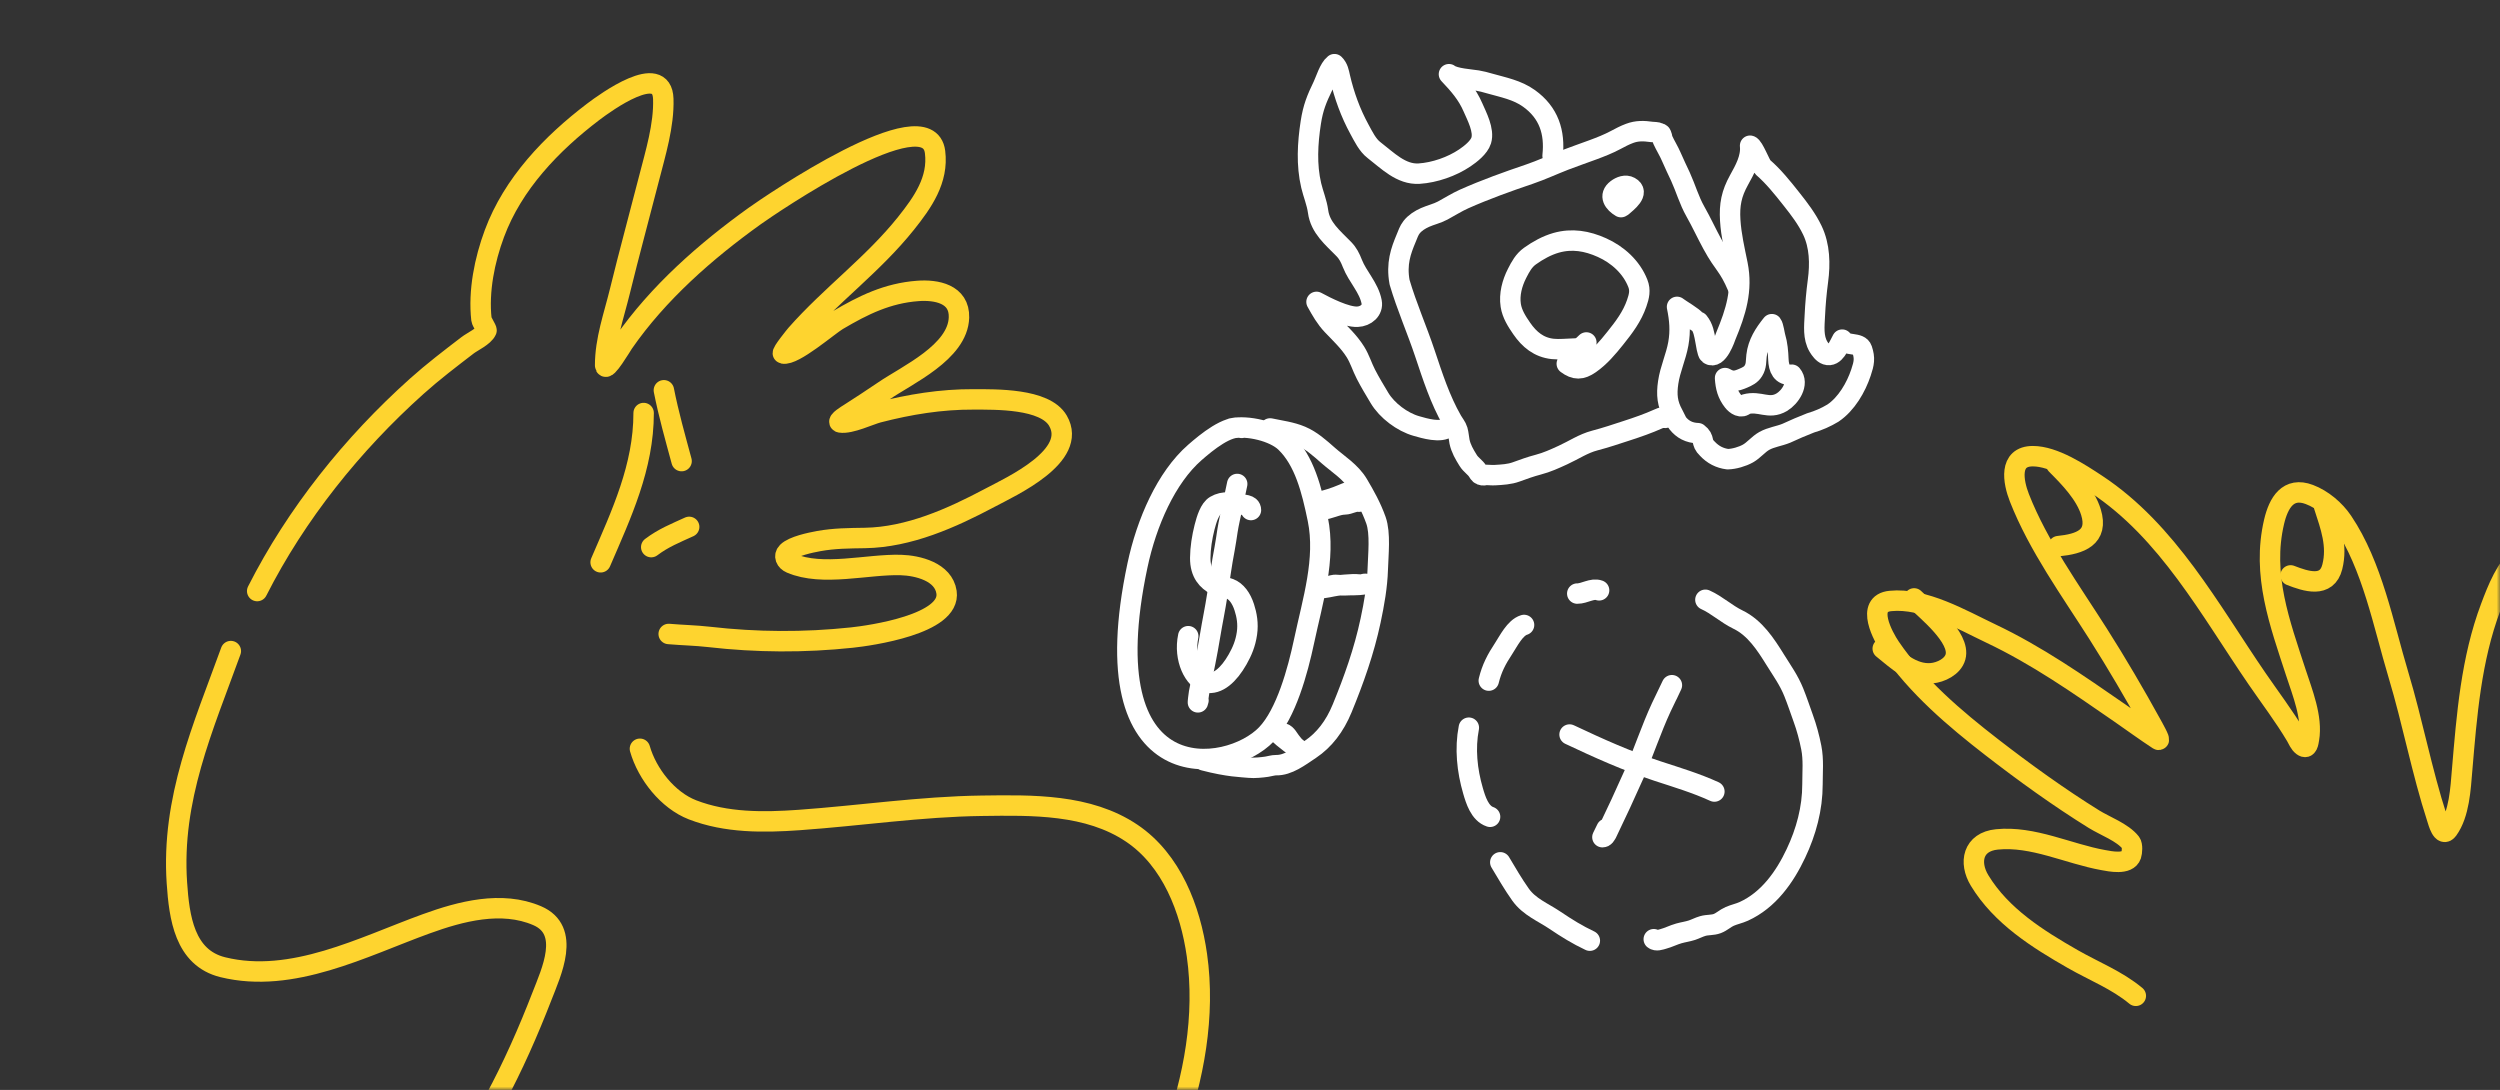 <svg width="367" height="160" viewBox="0 0 367 160" fill="none" xmlns="http://www.w3.org/2000/svg">
<rect x="0" y="0" width="367" height="160" fill="#333333" stroke="none"/>
<mask id="mask0_10509_7188" style="mask-type:alpha" maskUnits="userSpaceOnUse" x="0" y="0" width="367" height="160">
<path d="M0.394 20C0.394 8.954 9.348 0 20.394 0H347C358.046 0 367 8.954 367 20V160H0.394V20Z" fill="url(#paint0_linear_10509_7188)"/>
</mask>
<g mask="url(#mask0_10509_7188)">
<path d="M37.755 86.766C43.495 75.441 51.74 65.163 61.178 56.706C63.554 54.576 66.103 52.635 68.633 50.694C69.357 50.138 71.028 49.393 71.423 48.505C71.48 48.376 70.71 47.188 70.677 46.894C70.214 42.726 71.14 38.169 72.577 34.293C75.296 26.96 80.961 21.063 87.102 16.401C88.909 15.029 97.201 9.021 97.371 14.525C97.49 18.407 96.228 22.48 95.279 26.188C93.863 31.717 92.353 37.213 90.998 42.758C90.115 46.371 88.834 49.881 88.834 53.627C88.834 54.813 91.338 50.606 91.527 50.333C96.593 43.016 103.63 36.838 110.814 31.695C112.909 30.196 136.253 14.201 137.267 22.317C137.78 26.417 135.452 29.718 133.01 32.778C128.183 38.826 121.955 43.343 116.874 49.106C116.768 49.227 114.647 51.83 114.95 51.896C116.534 52.24 121.608 47.812 122.958 47.014C126.755 44.771 130.282 43.044 134.718 42.71C137.451 42.503 140.88 43.127 140.778 46.605C140.628 51.705 133.174 55.031 129.716 57.403C128.029 58.56 126.312 59.661 124.594 60.77C124.564 60.789 122.689 61.916 123.367 62.02C124.84 62.247 127.652 60.882 128.922 60.553C133.551 59.358 138.154 58.606 142.942 58.63C146.069 58.645 153.388 58.458 155.303 61.756C158.307 66.928 148.483 71.391 145.299 73.083C139.699 76.059 133.425 78.87 126.974 78.975C124.663 79.012 122.466 79.018 120.193 79.431C118.979 79.652 116.439 80.179 115.575 81.043C115.011 81.607 115.339 82.35 116.104 82.678C120.748 84.668 127.356 82.797 132.241 82.942C134.728 83.017 138.506 83.932 138.95 86.934C139.649 91.65 127.702 93.314 125.05 93.596C118.065 94.34 111.065 94.299 104.104 93.5C102.132 93.273 100.142 93.241 98.164 93.067" stroke="#FED42F" stroke-width="3" stroke-linecap="round"/>
<path d="M94.486 60.633C94.486 68.535 91.247 75.416 88.172 82.546" stroke="#FED42F" stroke-width="3" stroke-linecap="round"/>
<path d="M97.457 57.291C98.148 60.797 99.128 64.24 100.057 67.689" stroke="#FED42F" stroke-width="3" stroke-linecap="round"/>
<path d="M95.6 80.317C97.399 78.96 99.148 78.273 101.171 77.346" stroke="#FED42F" stroke-width="3" stroke-linecap="round"/>
<path d="M29.405 203.139C40.911 194.516 53.725 186.191 63.267 175.253C70.488 166.975 75.611 156.436 79.55 146.271C80.928 142.715 83.867 136.568 78.853 134.42C73.623 132.178 67.613 133.787 62.569 135.615C53.299 138.975 42.901 144.487 32.716 141.989C27.071 140.604 26.311 134.641 25.969 129.614C25.131 117.289 29.792 106.87 33.886 95.578" stroke="#FED42F" stroke-width="3" stroke-linecap="round"/>
<path d="M93.941 109.919C95 113.625 98.026 117.474 101.66 118.883C106.63 120.809 112.095 120.747 117.321 120.377C126.285 119.74 135.134 118.406 144.137 118.285C151.501 118.186 159.752 118.01 166.147 122.319C172.002 126.263 174.754 133.504 175.708 140.221C176.971 149.114 175.263 158.322 172.222 166.688C165.456 185.304 154.411 202.207 144.585 219.273" stroke="#FED42F" stroke-width="3" stroke-linecap="round"/>
<path d="M341.174 74.336C342.146 77.308 343.166 80.084 342.385 83.206C341.594 86.374 338.506 85.341 336.261 84.469" stroke="#FED42F" stroke-width="3" stroke-linecap="round"/>
<path d="M301.87 68.195C303.803 70.127 306.134 72.527 306.954 75.189C308.103 78.925 305.329 79.855 302.177 80.17" stroke="#FED42F" stroke-width="3" stroke-linecap="round"/>
<path d="M280.991 87.846C282.675 89.53 287.86 93.579 287.064 96.444C286.666 97.877 284.901 98.712 283.55 98.832C280.699 99.085 278.441 96.86 276.385 95.216" stroke="#FED42F" stroke-width="3" stroke-linecap="round"/>
<path d="M377.713 147.722C378.818 144.93 380.077 142.097 380.852 139.193C383.488 129.318 383.97 118.478 384.025 108.317C384.073 99.392 380.961 89.537 374.677 82.865C373.572 81.693 371.847 80.166 370.207 81.398C367.921 83.117 366.597 86.591 365.636 89.143C362.757 96.788 362.122 104.995 361.439 113.059C361.211 115.76 361.034 119.473 359.358 121.793C358.518 122.956 357.94 120.693 357.755 120.121C355.52 113.232 354.179 106.018 352.091 99.071C349.871 91.681 348.278 83.058 343.903 76.554C342.763 74.858 340.948 73.326 339.024 72.596C335.892 71.407 334.488 73.82 333.838 76.588C332.007 84.395 334.669 91.469 337.045 98.764C337.981 101.636 339.499 105.368 338.956 108.487C338.873 108.963 338.759 110.04 338.035 109.511C337.553 109.158 337.339 108.538 337.045 108.044C335.337 105.167 333.223 102.384 331.348 99.651C324.408 89.535 318.234 77.995 307.773 71.095C305.324 69.48 301.518 66.967 298.425 66.967C294.836 66.967 295.533 70.742 296.446 73.074C299.208 80.129 303.965 86.692 308.012 93.066C310.768 97.407 313.38 101.866 315.859 106.372C315.991 106.612 317.268 108.864 316.848 108.59C314.94 107.342 313.061 105.964 311.185 104.666C305.037 100.415 299.027 96.214 292.25 92.998C287.987 90.976 282.47 87.726 277.511 88.222C273.79 88.594 276.418 93.442 277.511 95.045C281.423 100.784 286.969 105.496 292.42 109.716C297.207 113.422 302.25 117.061 307.398 120.258C309.015 121.262 311.598 122.189 312.788 123.704C313.081 124.077 312.992 125.14 312.856 125.546C312.367 127.014 309.722 126.434 308.762 126.262C303.633 125.346 298.451 122.69 293.137 123.226C289.62 123.581 288.987 126.593 290.612 129.265C293.785 134.484 299.122 137.839 304.293 140.796C307.41 142.579 310.784 143.891 313.539 146.187" stroke="#FED42F" stroke-width="3" stroke-linecap="round"/>
<path d="M182.273 62.813C180.222 62.377 177.169 64.882 175.408 66.42C171.181 70.112 168.312 76.725 166.982 82.996C159.862 116.554 180.322 113.652 185.918 107.796C188.806 104.775 190.518 98.462 191.431 94.158C192.703 88.16 194.656 82.078 193.451 76.205C192.562 71.873 191.478 67.625 188.719 64.946C187.015 63.292 183.095 62.405 180.82 62.887" stroke="white" stroke-width="3" stroke-linecap="round"/>
<path d="M186.451 62.895C187.971 63.217 189.565 63.413 191.01 64.024C192.512 64.659 193.729 65.764 194.995 66.877C196.432 68.141 198.299 69.279 199.369 71.082C200.355 72.745 201.299 74.43 201.989 76.37C202.675 78.3 202.321 81.409 202.255 83.604C202.181 86.074 201.727 88.624 201.209 91.068C200.248 95.596 198.754 99.786 197.031 103.983C195.946 106.624 194.403 108.638 192.357 110.008C190.754 111.081 189.082 112.362 187.344 112.326C186.913 112.317 186.4 112.487 185.963 112.552C185.237 112.66 184.12 112.769 183.421 112.697C182.199 112.571 180.388 112.584 176.735 111.632" stroke="white" stroke-width="3" stroke-linecap="round"/>
<path d="M183.64 74.874C183.642 74.023 182.368 74.116 182.032 74.045C180.873 73.799 179.659 73.494 178.412 74.23C177.6 74.709 177.134 76.195 176.83 77.393C176.461 78.842 176.204 80.456 176.197 81.906C176.185 84.196 177.28 85.22 178.41 85.852C179.067 86.22 179.834 86.151 180.517 86.418C181.479 86.796 182.213 87.775 182.658 89.147C183.018 90.26 183.26 91.533 183.053 92.974C182.84 94.455 182.356 95.609 181.684 96.794C180.387 99.081 178.748 100.547 177.089 100.195C175.32 99.82 173.731 96.703 174.433 93.392" stroke="white" stroke-width="3" stroke-linecap="round"/>
<path d="M181.621 71.046C181.375 72.205 181.129 73.363 180.884 74.522C180.646 75.643 180.378 76.771 180.198 77.901C180.055 78.794 179.946 79.666 179.773 80.558C179.341 82.782 179.038 85.088 178.699 87.321C178.39 89.359 177.957 91.389 177.623 93.429C177.212 95.933 176.697 98.448 176.169 100.936C176.072 101.395 175.948 102.005 175.912 102.467C175.889 102.762 175.78 103.554 175.937 102.815" stroke="white" stroke-width="3" stroke-linecap="round"/>
<path d="M193.372 73.754C194.719 73.444 195.897 73.087 197.164 72.544C197.692 72.318 198.319 72.065 198.89 72.001" stroke="white" stroke-width="3" stroke-linecap="round"/>
<path d="M193.966 74.816C195.154 74.773 196.245 74.061 197.403 74.05C198.049 74.044 198.86 73.515 199.477 73.646" stroke="white" stroke-width="3" stroke-linecap="round"/>
<path d="M193.74 86.347C194.586 86.348 195.417 86.086 196.25 85.97C197.093 85.852 197.868 85.815 198.718 85.765C199.081 85.744 199.725 85.882 200.064 85.759C200.25 85.691 200.901 85.682 200.307 85.778C199.286 85.941 198.319 85.864 197.298 85.932C196.827 85.964 196.152 85.784 195.707 85.9C195.168 86.04 194.848 86.114 194.283 85.994" stroke="white" stroke-width="3" stroke-linecap="round"/>
<path d="M187.414 107.344C187.946 107.992 188.728 108.551 189.386 109.075C189.49 109.158 191.082 110.294 191.036 110.426C190.931 110.729 189.545 108.937 189.464 108.832C189.201 108.493 188.821 107.76 188.398 107.67" stroke="white" stroke-width="3" stroke-linecap="round"/>
<path d="M255.12 42.199C253.673 38.798 253.137 39.07 251.374 35.824C250.511 34.242 249.77 32.616 248.882 31.049C247.952 29.41 247.476 27.658 246.697 25.95C246.252 24.977 245.771 24.015 245.356 23.034C244.98 22.15 244.476 21.375 244.084 20.51C243.991 20.303 244.003 20.037 243.916 19.854C243.754 19.496 243.825 19.68 243.572 19.54C243.29 19.381 242.761 19.407 242.442 19.365C241.314 19.207 240.316 19.172 239.226 19.58C238.505 19.846 237.856 20.192 237.18 20.553C236.086 21.136 234.997 21.561 233.835 21.993C232.458 22.504 231.07 22.979 229.694 23.507C227.966 24.177 226.296 24.96 224.544 25.557C221.321 26.65 218.048 27.823 214.932 29.209C213.83 29.702 212.841 30.346 211.78 30.911C210.951 31.351 210.057 31.542 209.208 31.917C208.457 32.252 207.722 32.706 207.215 33.361C206.847 33.822 206.653 34.434 206.425 34.972C205.637 36.859 204.964 38.706 205.457 41.425C206.503 44.987 208.005 48.366 209.178 51.881C210.314 55.27 211.389 58.642 213.168 61.749C213.425 62.199 213.825 62.67 213.967 63.16C214.118 63.679 214.145 64.286 214.256 64.828C214.469 65.848 214.974 66.701 215.525 67.588C215.936 68.26 216.574 68.588 216.956 69.225C217.16 69.567 217.283 69.721 217.669 69.776C217.785 69.797 218.087 69.719 218.214 69.716C218.631 69.719 219.038 69.78 219.47 69.749C220.509 69.69 221.602 69.635 222.58 69.274C223.661 68.88 224.692 68.506 225.806 68.214C227.114 67.871 228.222 67.358 229.435 66.802C230.992 66.093 232.442 65.106 234.106 64.673C235.693 64.257 237.29 63.723 238.848 63.211C240.387 62.711 241.96 62.165 243.432 61.503C244.836 60.873 243.655 61.696 245.1 61.154" stroke="white" stroke-width="3" stroke-miterlimit="10" stroke-linecap="round" stroke-linejoin="round"/>
<path d="M232.876 50.274C232.195 50.941 231.971 51.155 231.021 51.172C229.997 51.196 228.948 51.329 227.927 51.222C225.907 51.003 224.51 49.848 223.39 48.224C222.679 47.194 221.976 46.101 221.78 44.838C221.531 43.225 221.978 41.558 222.708 40.129C223.204 39.152 223.694 38.24 224.602 37.591C225.749 36.769 227.083 36.032 228.436 35.646C230.773 34.983 232.98 35.363 235.17 36.349C237.478 37.388 239.494 39.201 240.433 41.596C240.844 42.632 240.618 43.505 240.277 44.496C239.605 46.464 238.403 48.052 237.115 49.655C236.016 51.028 234.875 52.39 233.416 53.407C232.142 54.293 231.225 54.308 230.003 53.398" stroke="white" stroke-width="3" stroke-miterlimit="10" stroke-linecap="round" stroke-linejoin="round"/>
<path d="M237.962 30.408C236.936 29.81 236.108 28.727 237.356 27.779C237.882 27.383 238.638 27.088 239.26 27.433C240.783 28.265 238.791 29.725 238.144 30.303" stroke="white" stroke-width="3" stroke-miterlimit="10" stroke-linecap="round" stroke-linejoin="round"/>
<path d="M249.246 63.589C247.986 63.549 246.986 63.041 246.242 62.074C246.034 61.665 245.83 61.264 245.628 60.851C244.753 59.277 244.624 57.949 244.891 56.135C245.178 54.189 246.032 52.402 246.38 50.456C246.714 48.578 246.573 46.911 246.189 45.047C246.647 45.424 248.62 46.544 248.934 47.047C249.023 47.247 249.165 47.313 249.353 47.249C250.055 48.127 250.18 49.041 250.383 50.136C250.435 50.409 250.635 51.8 250.867 51.978C252.167 52.964 253.309 49.429 253.356 49.316C254.832 45.789 255.83 42.562 255.069 38.802C254.635 36.655 254.133 34.538 253.998 32.34C253.856 30.052 254.181 28.429 255.283 26.441C256.122 24.93 257.1 23.194 256.914 21.389C257.422 21.505 258.427 24.242 258.78 24.542C260.378 25.928 261.685 27.575 262.995 29.23C264.147 30.681 265.25 32.125 266.054 33.801C267.156 36.103 267.208 38.746 266.877 41.219C266.65 42.923 266.497 44.62 266.416 46.336C266.347 47.863 266.135 49.532 266.956 50.905C267.201 51.318 267.631 51.903 268.111 52.06C269.358 52.471 269.993 50.619 270.431 49.858C271.023 50.877 272.976 50.165 273.353 51.29C273.797 52.61 273.649 53.318 273.197 54.675C272.468 56.875 271.058 59.308 269.086 60.636C268.052 61.263 266.959 61.742 265.795 62.08C264.594 62.551 263.395 63.056 262.229 63.603C261.164 64.039 260.008 64.165 258.997 64.726C258.114 65.224 257.467 66.087 256.603 66.573C255.785 67.033 254.578 67.387 253.631 67.41C252.466 67.264 251.466 66.755 250.636 65.864C249.588 64.881 250.385 64.459 249.246 63.589Z" stroke="white" stroke-width="3" stroke-miterlimit="10" stroke-linecap="round" stroke-linejoin="round"/>
<path d="M212.547 62.718C211.518 63.61 209.059 62.865 207.931 62.542C205.847 61.954 203.61 60.267 202.507 58.417C201.834 57.288 201.115 56.108 200.519 54.944C199.956 53.857 199.629 52.712 198.979 51.666C198.047 50.175 196.781 49.006 195.583 47.745C194.596 46.702 193.961 45.577 193.265 44.316C194.673 45.083 197.608 46.569 199.272 46.498C200.517 46.451 201.591 45.533 201.358 44.326C200.961 42.227 199.294 40.63 198.527 38.672C198.206 37.853 197.893 37.202 197.265 36.558C195.63 34.882 193.81 33.424 193.494 31.045C193.311 29.713 192.793 28.522 192.485 27.228C191.773 24.202 191.956 21.018 192.426 17.972C192.764 15.797 193.287 14.52 194.218 12.595C194.621 11.758 195.112 10.033 195.894 9.42C196.446 9.961 196.544 10.631 196.71 11.358C197.327 14.006 198.255 16.58 199.564 18.971C200.134 20.011 200.745 21.305 201.711 22.04C203.668 23.54 205.688 25.663 208.331 25.49C210.609 25.344 213.151 24.451 215.023 23.189C215.885 22.609 217.128 21.637 217.444 20.618C217.898 19.129 216.804 17.083 216.232 15.767C215.388 13.811 214.15 12.418 212.705 10.892C213.491 11.524 215.96 11.667 216.849 11.815C217.47 11.918 218.065 12.079 218.666 12.254C220.683 12.829 222.707 13.192 224.452 14.442C227.371 16.534 228.293 19.413 227.92 22.871" stroke="white" stroke-width="3" stroke-miterlimit="10" stroke-linecap="round" stroke-linejoin="round"/>
<path d="M256.24 59.351C255.638 60.007 254.829 59.441 254.409 58.903C253.582 57.837 253.327 56.832 253.238 55.499C254.245 56.064 254.796 56 255.893 55.528C256.503 55.264 257.035 55.029 257.401 54.43C257.851 53.706 257.766 53.028 257.858 52.222C258.068 50.398 258.993 48.978 260.108 47.587C260.347 47.882 260.496 49.094 260.607 49.455C260.925 50.509 261.024 51.664 261.066 52.764C261.116 54.059 261.535 55.169 263.032 55.004C264.156 56.332 262.766 58.331 261.565 59.044C259.632 60.185 258.345 58.768 256.24 59.351Z" stroke="white" stroke-width="3" stroke-miterlimit="10" stroke-linecap="round" stroke-linejoin="round"/>
<path d="M250.352 88.046C252.045 88.805 253.427 90.13 255.119 90.947C257.634 92.159 259.199 94.592 260.616 96.872C261.616 98.483 262.617 99.86 263.331 101.64C263.836 102.888 264.253 104.172 264.712 105.436C265.218 106.82 265.611 108.293 265.895 109.735C266.251 111.533 266.069 113.318 266.072 115.138C266.073 118.678 265.141 122.109 263.638 125.283C262 128.756 259.617 132.137 255.984 133.789C255.318 134.09 254.596 134.235 253.93 134.522C253.256 134.813 252.77 135.321 252.092 135.578C251.407 135.837 250.672 135.736 249.967 135.941C249.42 136.098 248.908 136.374 248.37 136.554C247.744 136.757 247.097 136.84 246.462 137.02C245.671 137.242 244.931 137.631 244.14 137.84C243.731 137.952 243.137 138.183 242.771 137.875" stroke="white" stroke-width="3" stroke-miterlimit="10" stroke-linecap="round" stroke-linejoin="round"/>
<path d="M220.241 126.585C221.208 128.199 222.125 129.796 223.218 131.334C224.511 133.148 226.506 133.9 228.306 135.118C229.99 136.255 231.552 137.225 233.389 138.091" stroke="white" stroke-width="3" stroke-miterlimit="10" stroke-linecap="round" stroke-linejoin="round"/>
<path d="M215.625 106.825C215.033 109.879 215.364 113.089 216.234 116.075C216.626 117.425 217.227 119.404 218.744 119.906" stroke="white" stroke-width="3" stroke-miterlimit="10" stroke-linecap="round" stroke-linejoin="round"/>
<path d="M218.553 99.915C219.001 98.101 219.675 96.808 220.723 95.218C221.451 94.112 222.396 92.149 223.732 91.744" stroke="white" stroke-width="3" stroke-miterlimit="10" stroke-linecap="round" stroke-linejoin="round"/>
<path d="M231.541 87.136C232.589 87.151 233.74 86.29 234.748 86.662" stroke="white" stroke-width="3" stroke-miterlimit="10" stroke-linecap="round" stroke-linejoin="round"/>
<path d="M244.772 101.995C244.994 101.524 245.214 101.058 245.436 100.587C244.927 101.68 244.383 102.75 243.874 103.843C242.393 107.041 241.302 110.396 239.895 113.629C239.24 115.073 238.587 116.513 237.931 117.958C237.23 119.432 236.528 120.907 235.837 122.387C235.618 122.659 235.602 122.884 235.233 122.898C235.438 122.49 235.638 122.08 235.836 121.661" stroke="white" stroke-width="3" stroke-miterlimit="10" stroke-linecap="round" stroke-linejoin="round"/>
<path d="M230.411 107.83C234.699 109.852 238.877 111.738 243.402 113.217C246.238 114.147 248.967 114.961 251.672 116.198" stroke="white" stroke-width="3" stroke-miterlimit="10" stroke-linecap="round" stroke-linejoin="round"/>
</g>
<defs>
<linearGradient id="paint0_linear_10509_7188" x1="0.394" y1="80" x2="367" y2="80" gradientUnits="userSpaceOnUse">
<stop stop-color="#FF6B00"/>
<stop offset="1" stop-color="#FFBC00"/>
</linearGradient>
</defs>
</svg>
